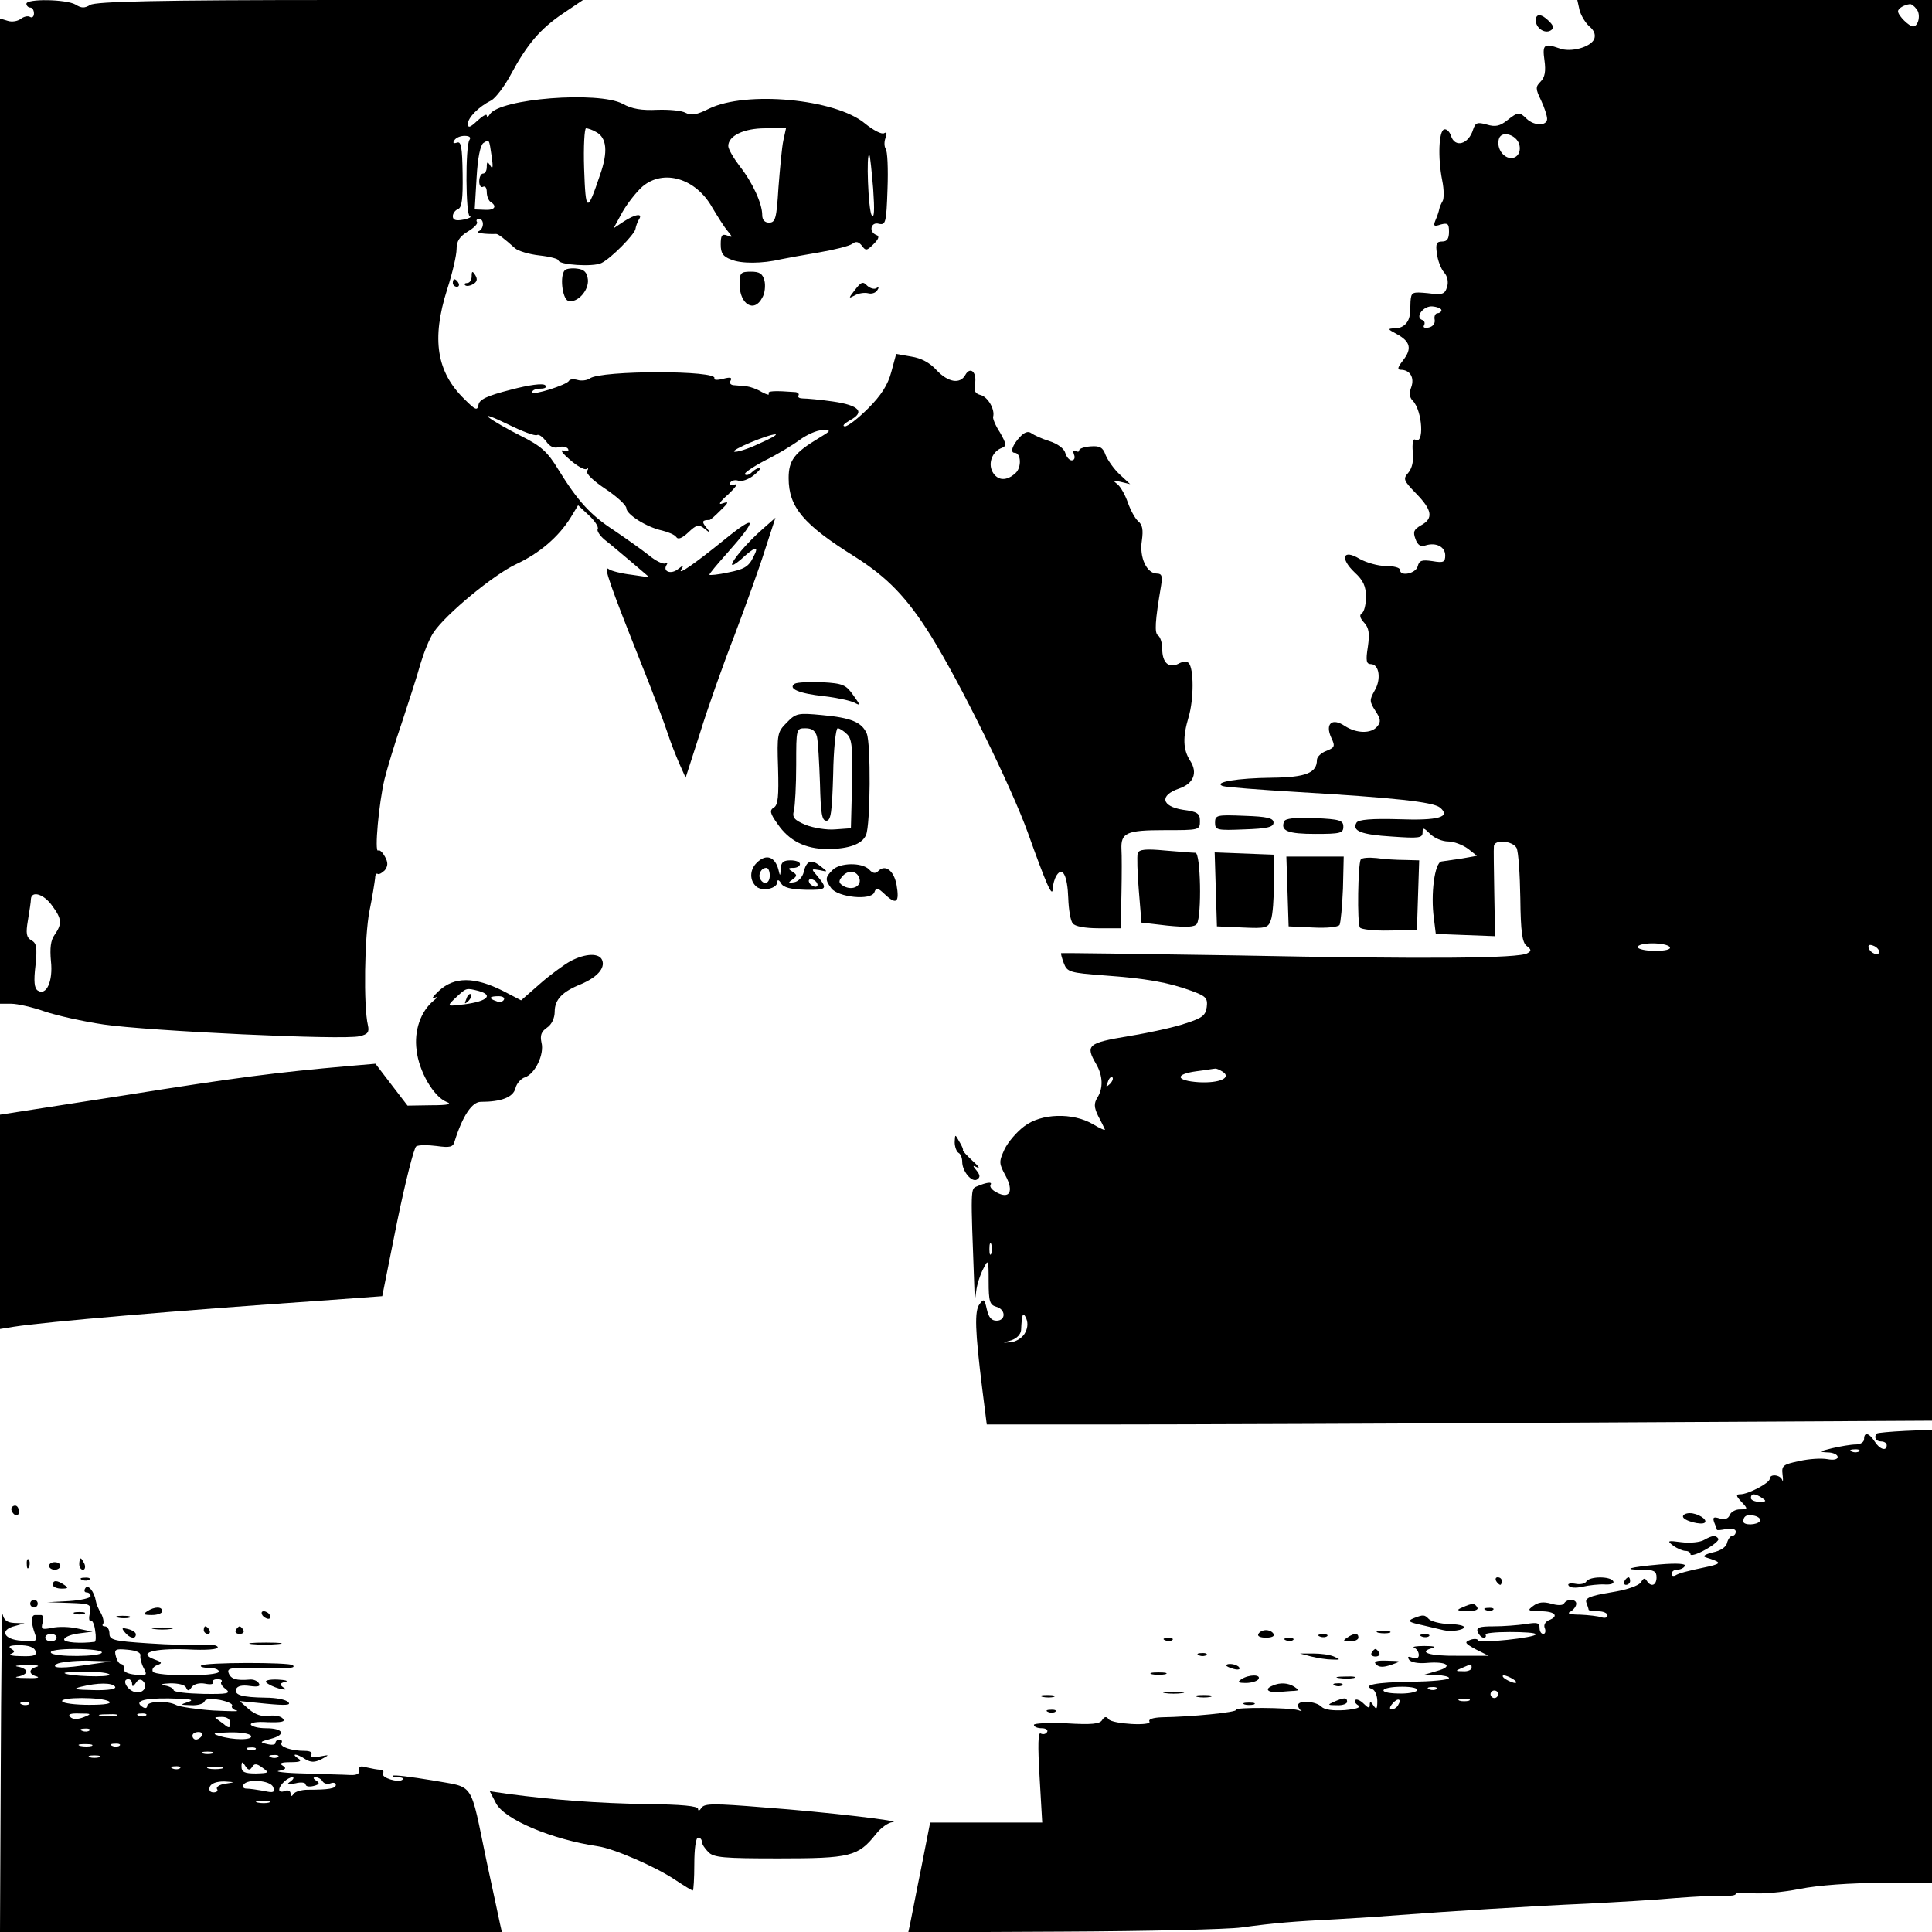 <?xml version="1.0" standalone="no"?>
<!DOCTYPE svg PUBLIC "-//W3C//DTD SVG 20010904//EN"
 "http://www.w3.org/TR/2001/REC-SVG-20010904/DTD/svg10.dtd">
<svg version="1.0" xmlns="http://www.w3.org/2000/svg"
 width="512pt" height="512pt" viewBox="0 0 512 512"
 preserveAspectRatio="xMidYMid meet">
<g transform="translate(0,512) scale(0.1,-0.1)"
fill="#000000" stroke="none">
<path d="M70 5110 c0 -5 5 -10 10 -10 6 0 10 -7 10 -16 0 -8 -5 -12 -10 -9 -6
4 -17 1 -25 -5 -8 -6 -23 -9 -35 -5 l-20 6 0 -1305 0 -1306 30 0 c16 0 56 -9
87 -20 32 -11 103 -27 158 -35 115 -17 637 -42 678 -31 22 5 26 11 22 29 -12
50 -9 236 4 302 8 39 14 78 15 87 0 9 3 15 7 12 4 -2 12 3 19 10 8 11 9 20 0
36 -6 11 -14 19 -18 16 -10 -6 2 126 17 189 7 28 27 95 46 150 18 55 41 125
49 155 9 30 24 68 35 84 32 48 159 153 219 181 62 29 112 72 144 123 l20 33
29 -27 c16 -15 26 -31 23 -36 -3 -4 5 -17 18 -28 13 -10 45 -37 71 -59 l48
-41 -48 7 c-26 3 -54 10 -60 15 -16 12 5 -46 85 -247 33 -82 65 -168 72 -190
7 -22 21 -57 30 -78 l17 -38 38 118 c20 65 61 181 91 258 29 77 66 179 81 227
l28 86 -34 -30 c-40 -35 -81 -83 -81 -94 0 -4 10 2 23 13 40 37 50 38 33 6
-12 -25 -25 -32 -66 -40 -27 -6 -50 -8 -50 -6 0 3 21 28 46 56 83 93 81 108
-6 37 -79 -64 -124 -95 -115 -80 8 13 6 13 -8 2 -18 -15 -41 -7 -31 10 4 6 3
8 -3 5 -5 -3 -25 6 -44 22 -19 15 -60 44 -91 65 -63 41 -96 77 -148 161 -29
48 -46 63 -100 90 -36 18 -74 40 -85 49 -11 9 11 1 50 -18 38 -19 73 -32 78
-29 5 3 15 -5 24 -16 9 -14 21 -20 33 -16 10 3 21 1 25 -4 4 -7 -1 -9 -12 -5
-10 3 -2 -8 17 -24 19 -17 39 -28 44 -25 5 4 6 1 2 -5 -4 -7 16 -26 49 -48 30
-20 55 -43 55 -51 0 -16 53 -50 95 -59 16 -4 33 -11 37 -17 5 -8 16 -3 32 12
22 21 28 22 43 10 16 -13 17 -12 4 4 -12 15 -10 19 9 19 3 0 16 12 30 26 22
21 22 24 5 18 -13 -5 -8 4 15 24 19 18 27 29 17 26 -11 -4 -16 -2 -12 5 4 6
14 8 22 5 8 -3 26 3 40 14 14 11 21 20 16 20 -5 0 -14 -5 -21 -12 -6 -6 -14
-9 -18 -5 -3 3 20 19 52 36 33 16 74 41 93 55 19 14 46 26 60 26 25 0 24 -1
-9 -21 -65 -39 -80 -59 -80 -106 0 -77 39 -123 175 -208 87 -55 139 -109 202
-210 78 -125 213 -400 257 -522 50 -140 65 -173 66 -148 0 11 5 27 10 35 16
25 29 -1 31 -60 1 -30 6 -61 12 -67 5 -8 33 -13 68 -13 l59 0 2 93 c1 50 1
103 0 116 -2 44 13 51 114 51 92 0 94 0 94 24 0 20 -6 25 -45 30 -57 9 -63 38
-11 56 39 13 51 42 30 74 -19 30 -20 62 -4 116 14 47 14 129 0 143 -4 5 -17 4
-27 -2 -26 -13 -43 3 -43 40 0 15 -5 31 -11 35 -10 6 -8 38 8 132 4 25 2 32
-11 32 -27 0 -47 43 -40 87 4 29 2 42 -10 52 -8 7 -20 29 -27 49 -7 20 -19 42
-28 49 -13 10 -12 11 9 6 l25 -6 -28 26 c-15 14 -31 37 -37 51 -7 20 -15 25
-40 23 -16 -1 -30 -6 -30 -10 0 -5 -4 -5 -10 -2 -6 3 -7 -1 -4 -9 4 -9 1 -16
-6 -16 -6 0 -14 9 -17 20 -3 11 -20 24 -42 31 -20 6 -41 16 -48 21 -8 6 -18 3
-30 -10 -20 -21 -27 -42 -14 -42 17 0 19 -39 2 -54 -24 -22 -48 -20 -61 4 -12
23 0 54 25 63 13 5 12 11 -5 41 -12 18 -20 38 -18 42 5 19 -14 52 -33 57 -15
4 -19 11 -15 31 5 30 -13 46 -26 22 -14 -25 -46 -19 -76 13 -18 20 -41 32 -67
36 l-40 7 -13 -48 c-9 -34 -27 -62 -61 -96 -26 -26 -54 -48 -62 -48 -8 1 -2 7
13 16 42 22 25 40 -45 50 -34 5 -70 8 -79 8 -9 0 -15 3 -12 8 3 4 -2 9 -10 9
-53 4 -73 3 -69 -4 3 -5 -5 -3 -18 4 -13 8 -31 14 -39 15 -8 1 -23 2 -33 3
-11 0 -15 6 -11 12 5 9 -1 10 -20 5 -15 -4 -25 -3 -23 1 14 22 -301 22 -330 0
-7 -5 -22 -7 -32 -4 -11 3 -21 2 -23 -2 -5 -11 -98 -40 -98 -31 0 6 10 10 22
10 13 0 18 4 13 9 -6 6 -43 1 -92 -12 -63 -16 -83 -26 -85 -40 -3 -16 -8 -14
-37 15 -74 72 -88 159 -46 291 14 43 25 91 25 107 0 21 8 33 29 46 17 10 28
21 25 26 -3 4 0 8 5 8 15 0 14 -27 -1 -33 -10 -4 17 -8 47 -7 5 0 20 -11 50
-38 8 -7 37 -16 65 -19 27 -3 50 -9 50 -13 0 -12 93 -18 114 -7 25 12 87 75
90 90 1 7 5 18 9 25 12 18 -9 15 -40 -5 l-27 -18 24 44 c14 24 38 54 53 67 56
47 141 21 184 -55 15 -25 33 -54 42 -64 13 -16 13 -17 -2 -11 -14 5 -17 0 -17
-24 0 -23 6 -32 28 -40 26 -11 82 -11 132 1 14 3 59 11 100 18 41 7 81 17 89
23 9 7 16 6 25 -5 10 -14 13 -14 31 4 14 14 16 21 8 24 -22 8 -15 36 6 30 18
-4 20 2 23 92 2 53 0 101 -5 107 -4 6 -4 20 0 29 4 12 3 16 -4 12 -6 -4 -29 8
-51 26 -78 65 -315 87 -413 39 -32 -16 -47 -19 -62 -11 -10 6 -44 9 -75 8 -41
-2 -67 2 -92 16 -64 34 -326 14 -352 -28 -4 -7 -8 -8 -8 -3 0 5 -11 -1 -25
-14 -19 -18 -25 -20 -25 -8 0 16 28 45 62 62 11 6 35 37 52 69 43 80 78 121
139 162 l52 35 -643 0 c-486 0 -648 -4 -663 -13 -15 -9 -23 -9 -39 1 -24 14
-130 16 -130 2z m1510 -340 c28 -15 32 -52 10 -114 -34 -101 -38 -100 -42 17
-2 59 1 107 5 107 5 0 17 -4 27 -10z m496 -22 c-4 -18 -9 -75 -13 -125 -5 -82
-8 -93 -25 -93 -11 0 -18 7 -18 20 0 31 -26 87 -60 130 -16 21 -30 45 -30 53
0 27 41 47 98 47 l55 0 -7 -32z m-832 1 c-11 -18 -10 -199 1 -202 6 -2 -2 -6
-17 -9 -20 -4 -28 -1 -28 9 0 7 6 16 14 19 10 4 13 27 12 93 -1 72 -4 87 -15
83 -9 -3 -12 -1 -7 6 4 7 16 12 27 12 13 0 18 -4 13 -11z m59 -44 c4 -27 3
-35 -3 -25 -8 13 -10 12 -10 -2 0 -10 -4 -18 -10 -18 -5 0 -10 -9 -10 -21 0
-11 5 -17 10 -14 6 3 10 -3 10 -14 0 -11 5 -23 10 -26 19 -12 10 -23 -16 -21
l-26 1 5 84 c3 54 10 86 18 92 16 10 15 12 22 -36z m1011 -85 c4 -58 3 -80 -4
-70 -9 13 -15 169 -6 159 2 -2 6 -42 10 -89z m-303 -676 c-29 -14 -59 -23 -65
-21 -11 4 90 46 109 46 6 -1 -14 -12 -44 -25z m-1873 -1224 c26 -35 27 -48 7
-77 -11 -15 -13 -36 -10 -70 6 -53 -12 -93 -35 -78 -9 6 -11 24 -6 66 5 48 3
60 -11 67 -13 8 -15 18 -9 53 4 24 8 50 8 57 2 22 34 13 56 -18z"/>
<path d="M4186 5093 c4 -15 16 -34 26 -43 12 -10 17 -21 13 -33 -9 -22 -63
-37 -93 -25 -40 14 -45 10 -39 -32 4 -29 1 -45 -10 -56 -14 -14 -14 -19 1 -50
9 -19 16 -41 16 -49 0 -19 -34 -19 -54 0 -19 19 -23 19 -52 -4 -19 -15 -31
-18 -54 -11 -25 7 -30 5 -36 -13 -12 -40 -49 -50 -59 -16 -4 11 -12 18 -18 16
-14 -4 -17 -75 -5 -135 5 -24 5 -49 1 -55 -4 -7 -8 -16 -9 -22 -1 -5 -5 -18
-10 -29 -6 -15 -4 -17 14 -11 19 5 22 2 22 -19 0 -19 -5 -26 -18 -26 -15 0
-18 -6 -14 -32 2 -18 11 -41 19 -50 9 -10 12 -25 8 -38 -6 -20 -12 -22 -51
-17 -42 4 -44 3 -46 -22 0 -14 -2 -30 -2 -36 -3 -21 -18 -35 -39 -35 -21 -1
-20 -2 4 -15 37 -20 41 -39 18 -69 -15 -19 -17 -26 -7 -26 25 0 37 -21 28 -46
-6 -16 -5 -27 4 -36 26 -27 31 -119 6 -103 -5 3 -8 -11 -6 -32 3 -25 -2 -44
-12 -56 -14 -16 -13 -20 21 -55 43 -44 46 -66 13 -84 -19 -11 -22 -17 -15 -36
6 -17 14 -22 28 -17 27 8 51 -4 51 -27 0 -18 -5 -20 -34 -15 -28 4 -35 2 -39
-14 -5 -19 -47 -28 -47 -9 0 6 -17 10 -37 10 -21 0 -52 9 -70 19 -44 27 -53 2
-13 -36 23 -21 30 -37 30 -65 0 -20 -5 -40 -11 -43 -7 -5 -5 -13 6 -25 13 -14
15 -29 10 -64 -6 -37 -4 -46 8 -46 22 0 28 -40 10 -70 -14 -25 -14 -29 2 -54
14 -21 15 -29 5 -41 -16 -20 -55 -19 -86 1 -34 23 -53 6 -36 -31 11 -23 9 -26
-13 -35 -14 -5 -25 -16 -25 -24 0 -34 -29 -46 -118 -47 -94 -1 -157 -12 -132
-22 8 -3 98 -10 200 -16 254 -15 357 -26 376 -41 30 -25 -3 -35 -110 -31 -71
2 -106 -1 -111 -9 -13 -22 12 -32 94 -37 71 -5 81 -4 81 11 0 14 3 13 20 -4
11 -11 32 -20 48 -20 15 0 38 -9 52 -19 l24 -19 -39 -7 c-22 -3 -47 -7 -55 -8
-18 -3 -29 -87 -20 -151 l5 -41 78 -3 79 -3 -2 113 c-1 62 -2 119 -1 126 2 18
49 14 60 -5 5 -10 9 -70 10 -133 1 -90 5 -118 17 -127 12 -9 13 -13 2 -19 -21
-14 -267 -16 -768 -6 -256 4 -466 7 -468 6 -1 -1 2 -13 7 -26 9 -24 15 -26
108 -33 110 -8 168 -18 231 -41 38 -14 43 -19 40 -43 -3 -22 -12 -29 -56 -43
-28 -10 -97 -25 -152 -34 -108 -18 -114 -24 -85 -74 18 -31 19 -64 3 -89 -9
-15 -9 -25 2 -48 8 -15 16 -31 18 -36 2 -4 -12 2 -32 14 -53 31 -137 29 -182
-6 -20 -15 -43 -42 -52 -61 -15 -33 -15 -37 3 -70 22 -41 11 -63 -24 -44 -12
6 -19 15 -16 20 6 9 -10 7 -36 -4 -17 -7 -17 -1 -7 -266 1 -37 2 -39 5 -12 2
18 11 45 19 60 13 26 14 25 14 -34 0 -53 3 -62 20 -67 26 -7 26 -37 1 -37 -14
0 -21 9 -26 31 -6 27 -8 28 -19 13 -14 -18 -12 -71 7 -224 l12 -95 325 0 c179
0 742 2 1252 5 l928 5 0 1883 0 1882 -470 0 -470 0 6 -27z m893 3 c12 -14 5
-46 -9 -46 -11 0 -40 29 -40 40 0 8 16 17 31 19 4 1 12 -5 18 -13z m-1053
-358 c7 -24 -9 -43 -31 -35 -19 8 -29 32 -22 51 8 20 45 9 53 -16z m-206 -440
c0 -4 -5 -8 -10 -8 -6 0 -10 -8 -8 -17 2 -10 -5 -19 -16 -21 -10 -2 -16 0 -12
6 3 6 1 12 -5 14 -20 7 3 38 27 36 13 -1 24 -6 24 -10z m605 -1688 c4 -6 -12
-10 -39 -10 -25 0 -46 5 -46 10 0 6 18 10 39 10 22 0 43 -4 46 -10z m555 -12
c0 -13 -23 -5 -28 10 -2 7 2 10 12 6 9 -3 16 -11 16 -16z m-1740 -318 c25 -16
-8 -31 -63 -28 -61 4 -65 21 -7 29 25 3 47 7 50 7 3 1 12 -3 20 -8z m-299 -33
c-10 -9 -11 -8 -5 6 3 10 9 15 12 12 3 -3 0 -11 -7 -18z m-314 -449 c-3 -7 -5
-2 -5 12 0 14 2 19 5 13 2 -7 2 -19 0 -25z m88 -213 c-7 -11 -23 -21 -36 -22
-24 -2 -24 -2 1 5 15 5 25 16 26 27 2 44 5 51 14 30 5 -13 3 -27 -5 -40z"/>
<path d="M4070 5066 c0 -20 23 -36 39 -27 10 6 9 12 -4 25 -20 20 -35 21 -35
2z"/>
<path d="M1497 4404 c-14 -14 -7 -74 8 -81 24 -8 56 27 53 56 -2 19 -10 27
-28 29 -14 2 -29 0 -33 -4z"/>
<path d="M1250 4388 c0 -10 -5 -18 -12 -18 -6 0 -9 -3 -5 -6 3 -3 12 -2 21 3
10 6 12 13 6 23 -8 13 -10 12 -10 -2z"/>
<path d="M1960 4367 c0 -54 39 -77 60 -36 7 11 9 32 6 45 -5 19 -13 24 -36 24
-27 0 -30 -3 -30 -33z"/>
<path d="M1200 4370 c0 -5 5 -10 11 -10 5 0 7 5 4 10 -3 6 -8 10 -11 10 -2 0
-4 -4 -4 -10z"/>
<path d="M2266 4352 c-18 -23 -18 -24 -1 -15 10 6 26 8 35 6 10 -3 21 1 25 8
5 7 4 10 -3 5 -6 -3 -16 0 -24 7 -11 12 -16 10 -32 -11z"/>
<path d="M2106 3308 c-19 -13 12 -26 78 -33 34 -4 70 -12 80 -17 17 -9 17 -8
-3 20 -19 27 -27 31 -82 34 -34 1 -66 0 -73 -4z"/>
<path d="M2085 3205 c-25 -25 -26 -30 -23 -121 2 -74 0 -97 -11 -104 -12 -7
-11 -15 10 -44 30 -44 73 -66 132 -66 56 0 92 13 102 37 12 27 13 244 2 269
-13 30 -41 42 -119 49 -63 6 -69 5 -93 -20z m80 -37 c3 -13 6 -68 8 -123 2
-81 5 -100 17 -100 12 0 15 22 18 123 1 67 7 122 12 122 5 0 16 -7 25 -16 13
-13 15 -36 13 -133 l-3 -116 -42 -3 c-22 -2 -58 4 -78 12 -31 13 -36 20 -31
38 3 13 6 67 6 121 0 97 0 97 25 97 17 0 26 -7 30 -22z"/>
<path d="M3220 2940 c0 -20 5 -21 78 -18 60 2 77 6 77 18 0 12 -17 16 -77 18
-73 3 -78 2 -78 -18z"/>
<path d="M3403 2943 c-10 -25 10 -33 83 -33 66 0 74 2 74 19 0 17 -9 20 -76
23 -53 2 -78 -1 -81 -9z"/>
<path d="M3015 2859 c-2 -8 -1 -52 3 -99 l7 -85 69 -8 c52 -5 72 -4 78 5 13
22 10 188 -4 188 -7 0 -43 3 -80 6 -52 5 -69 3 -73 -7z"/>
<path d="M3222 2763 l3 -98 68 -3 c62 -3 68 -1 75 20 5 13 8 57 8 98 l-1 75
-78 3 -78 3 3 -98z"/>
<path d="M2006 2834 c-20 -19 -20 -48 -1 -64 16 -13 55 -5 55 13 0 7 5 5 10
-4 6 -11 26 -16 65 -17 58 -1 60 2 28 40 -13 15 -13 16 9 12 22 -5 23 -5 3 10
-24 20 -38 16 -45 -15 -3 -13 -14 -25 -25 -27 -17 -3 -17 -1 -5 7 13 10 13 12
0 21 -13 8 -12 10 3 10 9 0 17 5 17 10 0 6 -11 10 -25 10 -19 0 -25 -5 -26
-22 -1 -21 -2 -21 -6 -3 -9 35 -33 43 -57 19z m34 -34 c0 -21 -15 -27 -25 -10
-7 12 2 30 16 30 5 0 9 -9 9 -20z m125 -20 c3 -5 2 -10 -4 -10 -5 0 -13 5 -16
10 -3 6 -2 10 4 10 5 0 13 -4 16 -10z"/>
<path d="M3412 2758 l3 -93 64 -3 c37 -2 67 1 71 7 3 6 7 49 9 96 l2 85 -76 0
-76 0 3 -92z"/>
<path d="M3606 2842 c-7 -12 -10 -168 -2 -180 3 -5 38 -9 78 -8 l73 1 3 93 3
92 -38 1 c-21 0 -55 2 -75 5 -20 2 -39 1 -42 -4z"/>
<path d="M2206 2814 c-19 -19 -20 -25 -3 -48 18 -24 105 -33 114 -11 5 14 9
13 29 -6 30 -28 38 -20 30 26 -7 38 -30 55 -48 37 -8 -8 -15 -7 -25 4 -19 19
-78 18 -97 -2z m71 -20 c8 -21 -16 -35 -40 -23 -14 8 -16 13 -6 25 15 19 38
18 46 -2z"/>
<path d="M1512 2573 c-18 -10 -55 -37 -82 -61 l-49 -43 -48 25 c-76 38 -129
38 -170 0 -15 -14 -21 -23 -13 -19 12 5 12 4 -1 -7 -34 -28 -52 -79 -45 -131
6 -56 45 -123 79 -137 16 -6 6 -9 -41 -9 l-62 -1 -43 56 -42 55 -70 -6 c-193
-17 -296 -30 -597 -78 l-328 -51 0 -284 0 -284 37 6 c83 13 433 43 812 69
l164 12 39 195 c22 107 45 198 51 202 6 4 31 4 54 1 36 -5 44 -3 48 13 21 67
46 104 69 104 54 0 86 12 92 36 3 13 15 26 25 29 27 9 52 61 44 92 -4 19 -1
29 15 40 12 8 20 25 20 42 0 32 20 53 70 73 42 18 64 42 56 63 -7 20 -44 19
-84 -2z m-244 -79 c44 -12 20 -30 -50 -37 -34 -4 -34 -3 -6 23 24 22 24 22 56
14z m67 -24 c-3 -5 -12 -7 -20 -3 -21 7 -19 13 6 13 11 0 18 -4 14 -10z"/>
<path d="M1236 2473 c-6 -14 -5 -15 5 -6 7 7 10 15 7 18 -3 3 -9 -2 -12 -12z"/>
<path d="M2530 2093 c0 -12 5 -25 10 -28 6 -3 10 -14 10 -24 0 -25 25 -55 39
-47 9 6 9 11 -1 24 -11 13 -11 15 2 8 8 -4 3 4 -13 18 -15 14 -27 27 -25 28 1
2 -3 12 -10 23 -11 20 -11 20 -12 -2z"/>
<path d="M4974 1321 c-9 -9 -3 -21 11 -21 8 0 15 -4 15 -10 0 -17 -19 -11 -32
10 -15 23 -28 26 -28 6 0 -8 -10 -14 -22 -14 -13 0 -41 -5 -63 -10 -33 -8 -35
-10 -12 -11 15 0 27 -6 27 -12 0 -7 -11 -9 -27 -6 -16 3 -49 1 -75 -5 -43 -9
-47 -12 -44 -36 2 -15 1 -21 -1 -14 -5 14 -33 17 -33 3 0 -11 -57 -41 -78 -41
-12 0 -12 -4 3 -20 18 -19 17 -20 -4 -20 -12 0 -24 -7 -27 -15 -4 -10 -13 -13
-27 -9 -16 5 -19 3 -14 -11 4 -9 7 -18 7 -19 0 -2 11 -1 25 2 15 2 25 0 25 -7
0 -6 -4 -11 -9 -11 -5 0 -11 -8 -14 -18 -2 -12 -18 -22 -38 -26 -20 -5 -28
-10 -19 -13 42 -13 43 -16 10 -24 -62 -13 -80 -18 -90 -24 -6 -3 -10 -1 -10 4
0 6 6 11 14 11 8 0 18 4 21 10 4 6 -20 8 -67 4 -80 -7 -103 -14 -45 -14 30 0
37 -4 37 -20 0 -22 -15 -27 -26 -9 -5 8 -9 7 -15 -4 -6 -9 -36 -20 -80 -27
-55 -9 -69 -15 -65 -27 3 -8 6 -17 6 -19 0 -2 11 -4 25 -4 14 0 25 -5 25 -11
0 -6 -7 -8 -16 -5 -9 3 -34 6 -57 7 -24 0 -35 3 -27 7 8 4 16 13 17 20 3 14
-23 17 -32 3 -3 -6 -17 -6 -34 -1 -21 6 -35 4 -48 -6 -16 -12 -15 -13 20 -14
38 0 50 -13 21 -24 -9 -4 -14 -13 -10 -21 3 -8 1 -15 -4 -15 -6 0 -10 7 -10
16 0 14 -7 15 -37 10 -21 -3 -59 -6 -85 -6 -38 0 -46 -3 -42 -15 4 -8 10 -15
16 -15 5 0 7 3 5 8 -3 4 26 7 64 7 38 0 69 -2 69 -6 0 -9 -150 -25 -153 -16
-1 4 -11 5 -21 1 -16 -6 -14 -9 15 -25 l34 -17 -83 0 c-75 -1 -107 10 -64 21
9 3 -1 5 -23 5 -22 0 -34 -2 -27 -5 6 -2 12 -11 12 -19 0 -8 -6 -11 -17 -7
-11 4 -14 3 -9 -5 4 -7 24 -11 46 -9 55 5 73 -9 29 -21 l-34 -10 33 -1 c17 -1
32 -4 32 -8 0 -5 -45 -9 -101 -10 -93 -1 -132 -9 -101 -20 6 -3 12 -17 12 -31
0 -21 -2 -24 -10 -12 -7 11 -10 12 -10 2 0 -10 -4 -9 -16 3 -9 9 -19 13 -22
10 -4 -3 0 -10 7 -14 9 -6 -4 -10 -35 -13 -32 -2 -54 1 -62 9 -15 15 -62 18
-62 4 0 -5 3 -11 8 -14 4 -2 0 -2 -8 1 -23 7 -169 8 -164 1 4 -7 -122 -19
-198 -20 -22 -1 -35 -5 -32 -11 9 -13 -99 -7 -108 6 -6 8 -11 7 -17 -2 -6 -11
-29 -13 -95 -9 -47 2 -86 0 -86 -4 0 -5 9 -9 21 -9 11 0 17 -5 14 -10 -4 -6
-11 -7 -17 -4 -7 5 -8 -31 -3 -115 l7 -121 -149 0 -148 0 -24 -122 c-14 -68
-26 -133 -29 -146 l-5 -23 409 2 c225 1 438 6 474 11 88 12 137 16 255 22 55
3 129 8 165 11 118 9 353 24 495 30 77 4 183 10 236 15 53 4 110 7 128 6 17
-1 31 1 31 5 0 3 19 4 43 2 23 -3 80 2 126 11 50 10 136 16 217 16 l134 0 0
600 0 601 -71 -3 c-39 -2 -73 -5 -75 -7z m-47 -47 c-3 -3 -12 -4 -19 -1 -8 3
-5 6 6 6 11 1 17 -2 13 -5z m-257 -124 c12 -8 11 -10 -7 -10 -13 0 -23 5 -23
10 0 13 11 13 30 0z m-6 -61 c-7 -11 -44 -12 -44 -1 0 15 11 20 30 15 11 -3
17 -9 14 -14z m-764 -389 c0 -5 -10 -10 -22 -9 -22 0 -22 1 -3 9 11 5 21 9 23
9 1 1 2 -3 2 -9z m110 -30 c8 -5 11 -10 5 -10 -5 0 -17 5 -25 10 -8 5 -10 10
-5 10 6 0 17 -5 25 -10z m-255 -30 c-3 -5 -26 -9 -50 -8 -58 1 -48 18 11 18
26 0 43 -4 39 -10z m52 4 c-3 -3 -12 -4 -19 -1 -8 3 -5 6 6 6 11 1 17 -2 13
-5z m163 -14 c0 -5 -4 -10 -10 -10 -5 0 -10 5 -10 10 0 6 5 10 10 10 6 0 10
-4 10 -10z m-265 -29 c-3 -6 -11 -11 -17 -11 -6 0 -6 6 2 15 14 17 26 13 15
-4z m188 12 c-7 -2 -19 -2 -25 0 -7 3 -2 5 12 5 14 0 19 -2 13 -5z"/>
<path d="M30 1121 c0 -6 5 -13 10 -16 6 -3 10 1 10 9 0 9 -4 16 -10 16 -5 0
-10 -4 -10 -9z"/>
<path d="M4460 1101 c0 -11 50 -24 58 -16 8 8 -19 25 -40 25 -10 0 -18 -4 -18
-9z"/>
<path d="M4516 1039 c-10 -6 -37 -9 -60 -6 -37 5 -39 4 -22 -9 11 -8 26 -14
33 -14 7 0 13 -4 13 -9 0 -5 18 0 39 12 22 12 37 25 35 29 -7 10 -15 10 -38
-3z"/>
<path d="M71 974 c0 -11 3 -14 6 -6 3 7 2 16 -1 19 -3 4 -6 -2 -5 -13z"/>
<path d="M210 975 c0 -8 4 -15 10 -15 5 0 7 7 4 15 -4 8 -8 15 -10 15 -2 0 -4
-7 -4 -15z"/>
<path d="M130 970 c0 -5 7 -10 15 -10 8 0 15 5 15 10 0 6 -7 10 -15 10 -8 0
-15 -4 -15 -10z"/>
<path d="M218 933 c7 -3 16 -2 19 1 4 3 -2 6 -13 5 -11 0 -14 -3 -6 -6z"/>
<path d="M3965 930 c3 -5 8 -10 11 -10 2 0 4 5 4 10 0 6 -5 10 -11 10 -5 0 -7
-4 -4 -10z"/>
<path d="M4204 929 c-3 -6 -17 -9 -30 -6 -13 2 -21 0 -17 -5 3 -6 19 -7 37 -3
17 4 44 7 59 6 17 -1 26 3 22 9 -8 13 -62 13 -71 -1z"/>
<path d="M4305 930 c-3 -5 -1 -10 4 -10 6 0 11 5 11 10 0 6 -2 10 -4 10 -3 0
-8 -4 -11 -10z"/>
<path d="M140 920 c0 -5 10 -10 23 -10 18 0 19 2 7 10 -19 13 -30 13 -30 0z"/>
<path d="M226 911 c-4 -6 -2 -11 3 -11 6 0 11 -4 11 -10 0 -5 -26 -11 -57 -13
l-58 -3 59 -2 c56 -2 58 -3 54 -27 -3 -13 -2 -22 2 -20 4 3 10 -9 12 -25 3
-17 2 -30 -1 -31 -37 -5 -81 -2 -81 6 0 6 16 13 37 16 l38 5 -38 8 c-21 5 -52
6 -69 2 -27 -5 -30 -4 -25 14 3 11 1 20 -4 20 -5 0 -12 0 -16 0 -11 0 -11 -20
-1 -48 8 -22 6 -23 -35 -20 -48 3 -59 29 -17 39 l25 7 -27 1 c-19 1 -28 7 -31
24 -2 12 -4 -173 -5 -410 l-2 -433 665 0 665 0 -5 22 c-3 13 -18 86 -35 163
-46 220 -30 196 -145 217 -55 9 -101 15 -104 12 -2 -2 4 -4 14 -4 10 0 16 -3
12 -6 -10 -10 -58 5 -52 16 3 6 0 10 -7 10 -7 0 -23 3 -36 6 -16 5 -22 3 -20
-7 2 -9 -6 -14 -24 -13 -16 1 -70 2 -120 4 -51 1 -82 5 -69 7 19 4 21 7 10 14
-10 6 -4 9 21 9 26 0 31 3 20 10 -8 5 -12 10 -7 10 4 0 16 -5 26 -12 15 -9 25
-9 43 0 22 12 22 12 -5 7 -19 -4 -26 -2 -22 5 3 6 -3 10 -17 10 -36 0 -68 11
-62 21 3 5 0 9 -5 9 -6 0 -11 -4 -11 -9 0 -5 -10 -6 -22 -3 -21 5 -20 6 10 14
41 11 33 28 -13 28 -19 0 -36 4 -40 9 -3 6 16 9 44 7 36 -1 48 1 41 9 -5 7
-22 10 -37 8 -19 -3 -36 3 -53 17 l-25 22 70 -7 c52 -5 67 -4 59 4 -6 7 -33
12 -60 12 -63 1 -84 7 -78 23 3 8 16 11 36 8 22 -3 29 -1 24 7 -4 7 -15 11
-24 10 -35 -3 -50 1 -56 17 -5 13 5 15 67 14 98 -2 111 -1 103 7 -8 8 -235 8
-243 -1 -4 -3 6 -6 20 -6 15 0 27 -4 27 -10 0 -13 -167 -13 -175 0 -3 6 1 13
11 17 15 5 14 8 -6 15 -47 17 -5 30 84 27 55 -3 85 0 83 6 -2 6 -21 8 -43 6
-21 -1 -85 0 -141 4 -92 6 -103 9 -103 26 0 10 -5 19 -12 19 -6 0 -8 3 -5 6 3
4 1 16 -5 28 -7 11 -13 26 -14 33 -4 25 -21 46 -28 34z m-76 -131 c0 -5 -7
-10 -15 -10 -8 0 -15 5 -15 10 0 6 7 10 15 10 8 0 15 -4 15 -10z m-56 -35 c4
-12 -3 -15 -37 -14 -23 0 -36 3 -28 6 11 5 11 7 0 14 -9 6 -2 9 22 9 24 0 39
-5 43 -15z m176 -4 c0 -12 -128 -13 -135 -1 -4 6 22 10 64 10 39 0 71 -4 71
-9z m102 -9 c-1 -7 3 -22 9 -33 10 -19 8 -20 -23 -17 -20 2 -32 8 -30 16 1 6
-2 12 -7 12 -5 0 -11 9 -14 21 -5 18 -1 20 31 17 24 -2 36 -8 34 -16z m-127
-22 c-75 -12 -113 -12 -95 0 8 5 44 9 80 9 l65 -2 -50 -7z m-147 -7 c-23 -6
-23 -20 0 -26 9 -3 -3 -5 -28 -4 -25 0 -35 2 -22 4 12 2 22 8 22 13 0 5 -10
11 -22 13 -13 2 -3 4 22 4 25 1 37 -1 28 -4z m192 -21 c0 -8 -111 -4 -119 4
-2 2 23 4 57 4 34 0 62 -4 62 -8z m60 -24 c0 -9 3 -8 10 2 6 10 13 11 19 5 16
-16 -3 -37 -25 -28 -20 8 -31 33 -14 33 6 0 10 -6 10 -12z m237 5 c-4 -3 1
-12 11 -19 15 -12 6 -14 -60 -13 -43 1 -78 5 -78 10 0 4 -10 10 -22 12 -15 3
-10 5 14 6 21 0 38 -4 41 -11 4 -10 8 -10 15 1 6 8 20 12 36 9 14 -3 23 -1 20
3 -3 5 3 9 12 9 10 0 14 -3 11 -7z m-282 -13 c4 -6 -17 -10 -57 -9 -50 1 -57
3 -33 9 44 11 83 11 90 0z m-16 -39 c8 -6 -11 -9 -53 -9 -36 0 -68 4 -71 9 -8
12 105 12 124 0z m211 -1 c-24 -8 -24 -8 7 -9 17 -1 33 4 35 10 2 7 17 8 41 4
20 -4 35 -11 32 -15 -3 -5 3 -11 12 -13 10 -3 -18 -2 -62 0 -44 3 -88 10 -97
14 -24 13 -78 11 -78 -2 0 -5 -4 -7 -10 -4 -27 16 -3 25 68 24 54 -1 69 -3 52
-9z m-423 -6 c-3 -3 -12 -4 -19 -1 -8 3 -5 6 6 6 11 1 17 -2 13 -5z m144 -35
c-16 -6 -28 -6 -35 1 -7 7 1 10 25 9 32 0 33 -1 10 -10z m87 4 c-10 -2 -28 -2
-40 0 -13 2 -5 4 17 4 22 1 32 -1 23 -4z m79 1 c-3 -3 -12 -4 -19 -1 -8 3 -5
6 6 6 11 1 17 -2 13 -5z m223 -20 c0 -14 -3 -15 -17 -3 -10 7 -20 15 -22 16
-2 2 5 3 17 3 14 0 22 -6 22 -16z m-373 -20 c-3 -3 -12 -4 -19 -1 -8 3 -5 6 6
6 11 1 17 -2 13 -5z m298 -14 c-3 -5 -10 -10 -16 -10 -5 0 -9 5 -9 10 0 6 7
10 16 10 8 0 12 -4 9 -10z m130 0 c7 -12 -48 -12 -85 0 -20 6 -14 8 27 9 28 1
55 -3 58 -9z m-422 -27 c-7 -2 -21 -2 -30 0 -10 3 -4 5 12 5 17 0 24 -2 18 -5z
m74 1 c-3 -3 -12 -4 -19 -1 -8 3 -5 6 6 6 11 1 17 -2 13 -5z m360 -10 c-3 -3
-12 -4 -19 -1 -8 3 -5 6 6 6 11 1 17 -2 13 -5z m-114 -11 c-7 -2 -19 -2 -25 0
-7 3 -2 5 12 5 14 0 19 -2 13 -5z m-300 -10 c-7 -2 -19 -2 -25 0 -7 3 -2 5 12
5 14 0 19 -2 13 -5z m474 1 c-3 -3 -12 -4 -19 -1 -8 3 -5 6 6 6 11 1 17 -2 13
-5z m-69 -27 c6 10 12 10 28 -2 18 -13 17 -14 -18 -15 -30 0 -38 4 -38 18 0
14 2 15 10 2 8 -12 12 -12 18 -3z m-191 -3 c-3 -3 -12 -4 -19 -1 -8 3 -5 6 6
6 11 1 17 -2 13 -5z m111 -1 c-10 -2 -26 -2 -35 0 -10 3 -2 5 17 5 19 0 27 -2
18 -5z m182 -34 c-12 -8 -9 -9 13 -5 15 4 27 2 27 -3 0 -5 9 -7 21 -4 16 4 17
8 7 14 -9 6 -9 9 -1 9 6 0 15 -5 18 -11 4 -6 13 -8 21 -5 8 3 14 1 14 -4 0
-10 -19 -13 -75 -13 -16 0 -33 -5 -37 -11 -5 -8 -8 -7 -8 1 0 7 -7 10 -15 7
-8 -4 -15 -2 -15 3 0 12 22 33 35 33 5 0 3 -5 -5 -11z m-173 -6 c-15 -2 -25
-9 -22 -14 4 -5 -1 -9 -9 -9 -10 0 -13 6 -10 15 4 9 18 14 38 14 30 -2 30 -2
3 -6z m127 -9 c5 -14 1 -16 -25 -10 -17 3 -38 6 -46 6 -8 0 -11 5 -8 10 10 17
72 12 79 -6z m-11 -41 c-7 -2 -21 -2 -30 0 -10 3 -4 5 12 5 17 0 24 -2 18 -5z"/>
<path d="M80 870 c0 -5 5 -10 10 -10 6 0 10 5 10 10 0 6 -4 10 -10 10 -5 0
-10 -4 -10 -10z"/>
<path d="M3875 860 c-17 -7 -14 -9 13 -9 20 -1 31 3 27 9 -7 12 -13 12 -40 0z"/>
<path d="M390 850 c-12 -8 -9 -10 13 -10 15 0 27 5 27 10 0 13 -20 13 -40 0z"/>
<path d="M3938 853 c7 -3 16 -2 19 1 4 3 -2 6 -13 5 -11 0 -14 -3 -6 -6z"/>
<path d="M198 843 c6 -2 18 -2 25 0 6 3 1 5 -13 5 -14 0 -19 -2 -12 -5z"/>
<path d="M695 840 c3 -5 11 -10 16 -10 6 0 7 5 4 10 -3 6 -11 10 -16 10 -6 0
-7 -4 -4 -10z"/>
<path d="M313 833 c9 -2 23 -2 30 0 6 3 -1 5 -18 5 -16 0 -22 -2 -12 -5z"/>
<path d="M3745 831 c-16 -7 -12 -10 25 -18 25 -6 50 -12 55 -13 20 -5 55 0 55
8 0 4 -18 8 -41 8 -22 1 -46 7 -52 13 -12 12 -14 13 -42 2z"/>
<path d="M331 794 c13 -16 29 -19 29 -5 0 5 -9 11 -21 14 -16 4 -18 3 -8 -9z"/>
<path d="M408 803 c12 -2 32 -2 45 0 12 2 2 4 -23 4 -25 0 -35 -2 -22 -4z"/>
<path d="M540 800 c0 -5 5 -10 11 -10 5 0 7 5 4 10 -3 6 -8 10 -11 10 -2 0 -4
-4 -4 -10z"/>
<path d="M625 800 c-3 -5 1 -10 10 -10 9 0 13 5 10 10 -3 6 -8 10 -10 10 -2 0
-7 -4 -10 -10z"/>
<path d="M3335 790 c-4 -6 5 -10 20 -10 15 0 24 4 20 10 -3 6 -12 10 -20 10
-8 0 -17 -4 -20 -10z"/>
<path d="M3653 793 c9 -2 23 -2 30 0 6 3 -1 5 -18 5 -16 0 -22 -2 -12 -5z"/>
<path d="M3498 783 c7 -3 16 -2 19 1 4 3 -2 6 -13 5 -11 0 -14 -3 -6 -6z"/>
<path d="M3570 780 c-12 -8 -11 -10 8 -10 12 0 22 5 22 10 0 13 -11 13 -30 0z"/>
<path d="M3768 783 c7 -3 16 -2 19 1 4 3 -2 6 -13 5 -11 0 -14 -3 -6 -6z"/>
<path d="M3088 773 c7 -3 16 -2 19 1 4 3 -2 6 -13 5 -11 0 -14 -3 -6 -6z"/>
<path d="M3408 773 c7 -3 16 -2 19 1 4 3 -2 6 -13 5 -11 0 -14 -3 -6 -6z"/>
<path d="M667 763 c18 -2 50 -2 70 0 21 2 7 4 -32 4 -38 0 -55 -2 -38 -4z"/>
<path d="M3635 740 c-3 -5 1 -10 10 -10 9 0 13 5 10 10 -3 6 -8 10 -10 10 -2
0 -7 -4 -10 -10z"/>
<path d="M3178 733 c7 -3 16 -2 19 1 4 3 -2 6 -13 5 -11 0 -14 -3 -6 -6z"/>
<path d="M3475 730 c17 -4 41 -8 55 -8 23 -1 23 0 5 8 -11 5 -36 8 -55 8 l-35
0 30 -8z"/>
<path d="M3647 709 c8 -8 19 -8 40 -1 28 10 28 10 -11 11 -29 1 -37 -2 -29
-10z"/>
<path d="M3250 706 c0 -2 9 -6 20 -9 11 -3 18 -1 14 4 -5 9 -34 13 -34 5z"/>
<path d="M3053 683 c9 -2 25 -2 35 0 9 3 1 5 -18 5 -19 0 -27 -2 -17 -5z"/>
<path d="M3290 670 c-12 -8 -9 -10 12 -10 15 0 30 5 33 10 8 13 -25 13 -45 0z"/>
<path d="M3548 673 c12 -2 30 -2 40 0 9 3 -1 5 -23 4 -22 0 -30 -2 -17 -4z"/>
<path d="M706 661 c5 -5 20 -12 34 -16 18 -4 21 -3 11 3 -11 8 -10 11 5 15 10
2 1 5 -20 6 -24 1 -36 -3 -30 -8z"/>
<path d="M3373 653 c-23 -9 -14 -19 15 -17 15 1 34 3 42 3 13 1 13 2 0 11 -16
10 -37 12 -57 3z"/>
<path d="M3538 653 c7 -3 16 -2 19 1 4 3 -2 6 -13 5 -11 0 -14 -3 -6 -6z"/>
<path d="M3088 633 c12 -2 32 -2 45 0 12 2 2 4 -23 4 -25 0 -35 -2 -22 -4z"/>
<path d="M2763 623 c9 -2 23 -2 30 0 6 3 -1 5 -18 5 -16 0 -22 -2 -12 -5z"/>
<path d="M3173 623 c9 -2 25 -2 35 0 9 3 1 5 -18 5 -19 0 -27 -2 -17 -5z"/>
<path d="M3535 610 c-18 -8 -17 -9 8 -9 15 -1 27 4 27 9 0 12 -8 12 -35 0z"/>
<path d="M3298 603 c6 -2 18 -2 25 0 6 3 1 5 -13 5 -14 0 -19 -2 -12 -5z"/>
<path d="M2778 583 c7 -3 16 -2 19 1 4 3 -2 6 -13 5 -11 0 -14 -3 -6 -6z"/>
<path d="M1314 342 c22 -44 149 -97 271 -115 42 -6 152 -54 203 -88 24 -16 45
-29 48 -29 2 0 4 32 4 70 0 40 4 70 10 70 6 0 10 -5 10 -11 0 -6 8 -18 17 -27
14 -15 41 -17 187 -17 189 0 210 5 257 64 13 17 33 31 44 32 35 2 -175 27
-339 39 -134 11 -159 11 -167 -1 -5 -8 -9 -9 -9 -3 0 8 -45 12 -137 13 -128 2
-247 11 -367 27 l-48 7 16 -31z"/>
</g>
</svg>
